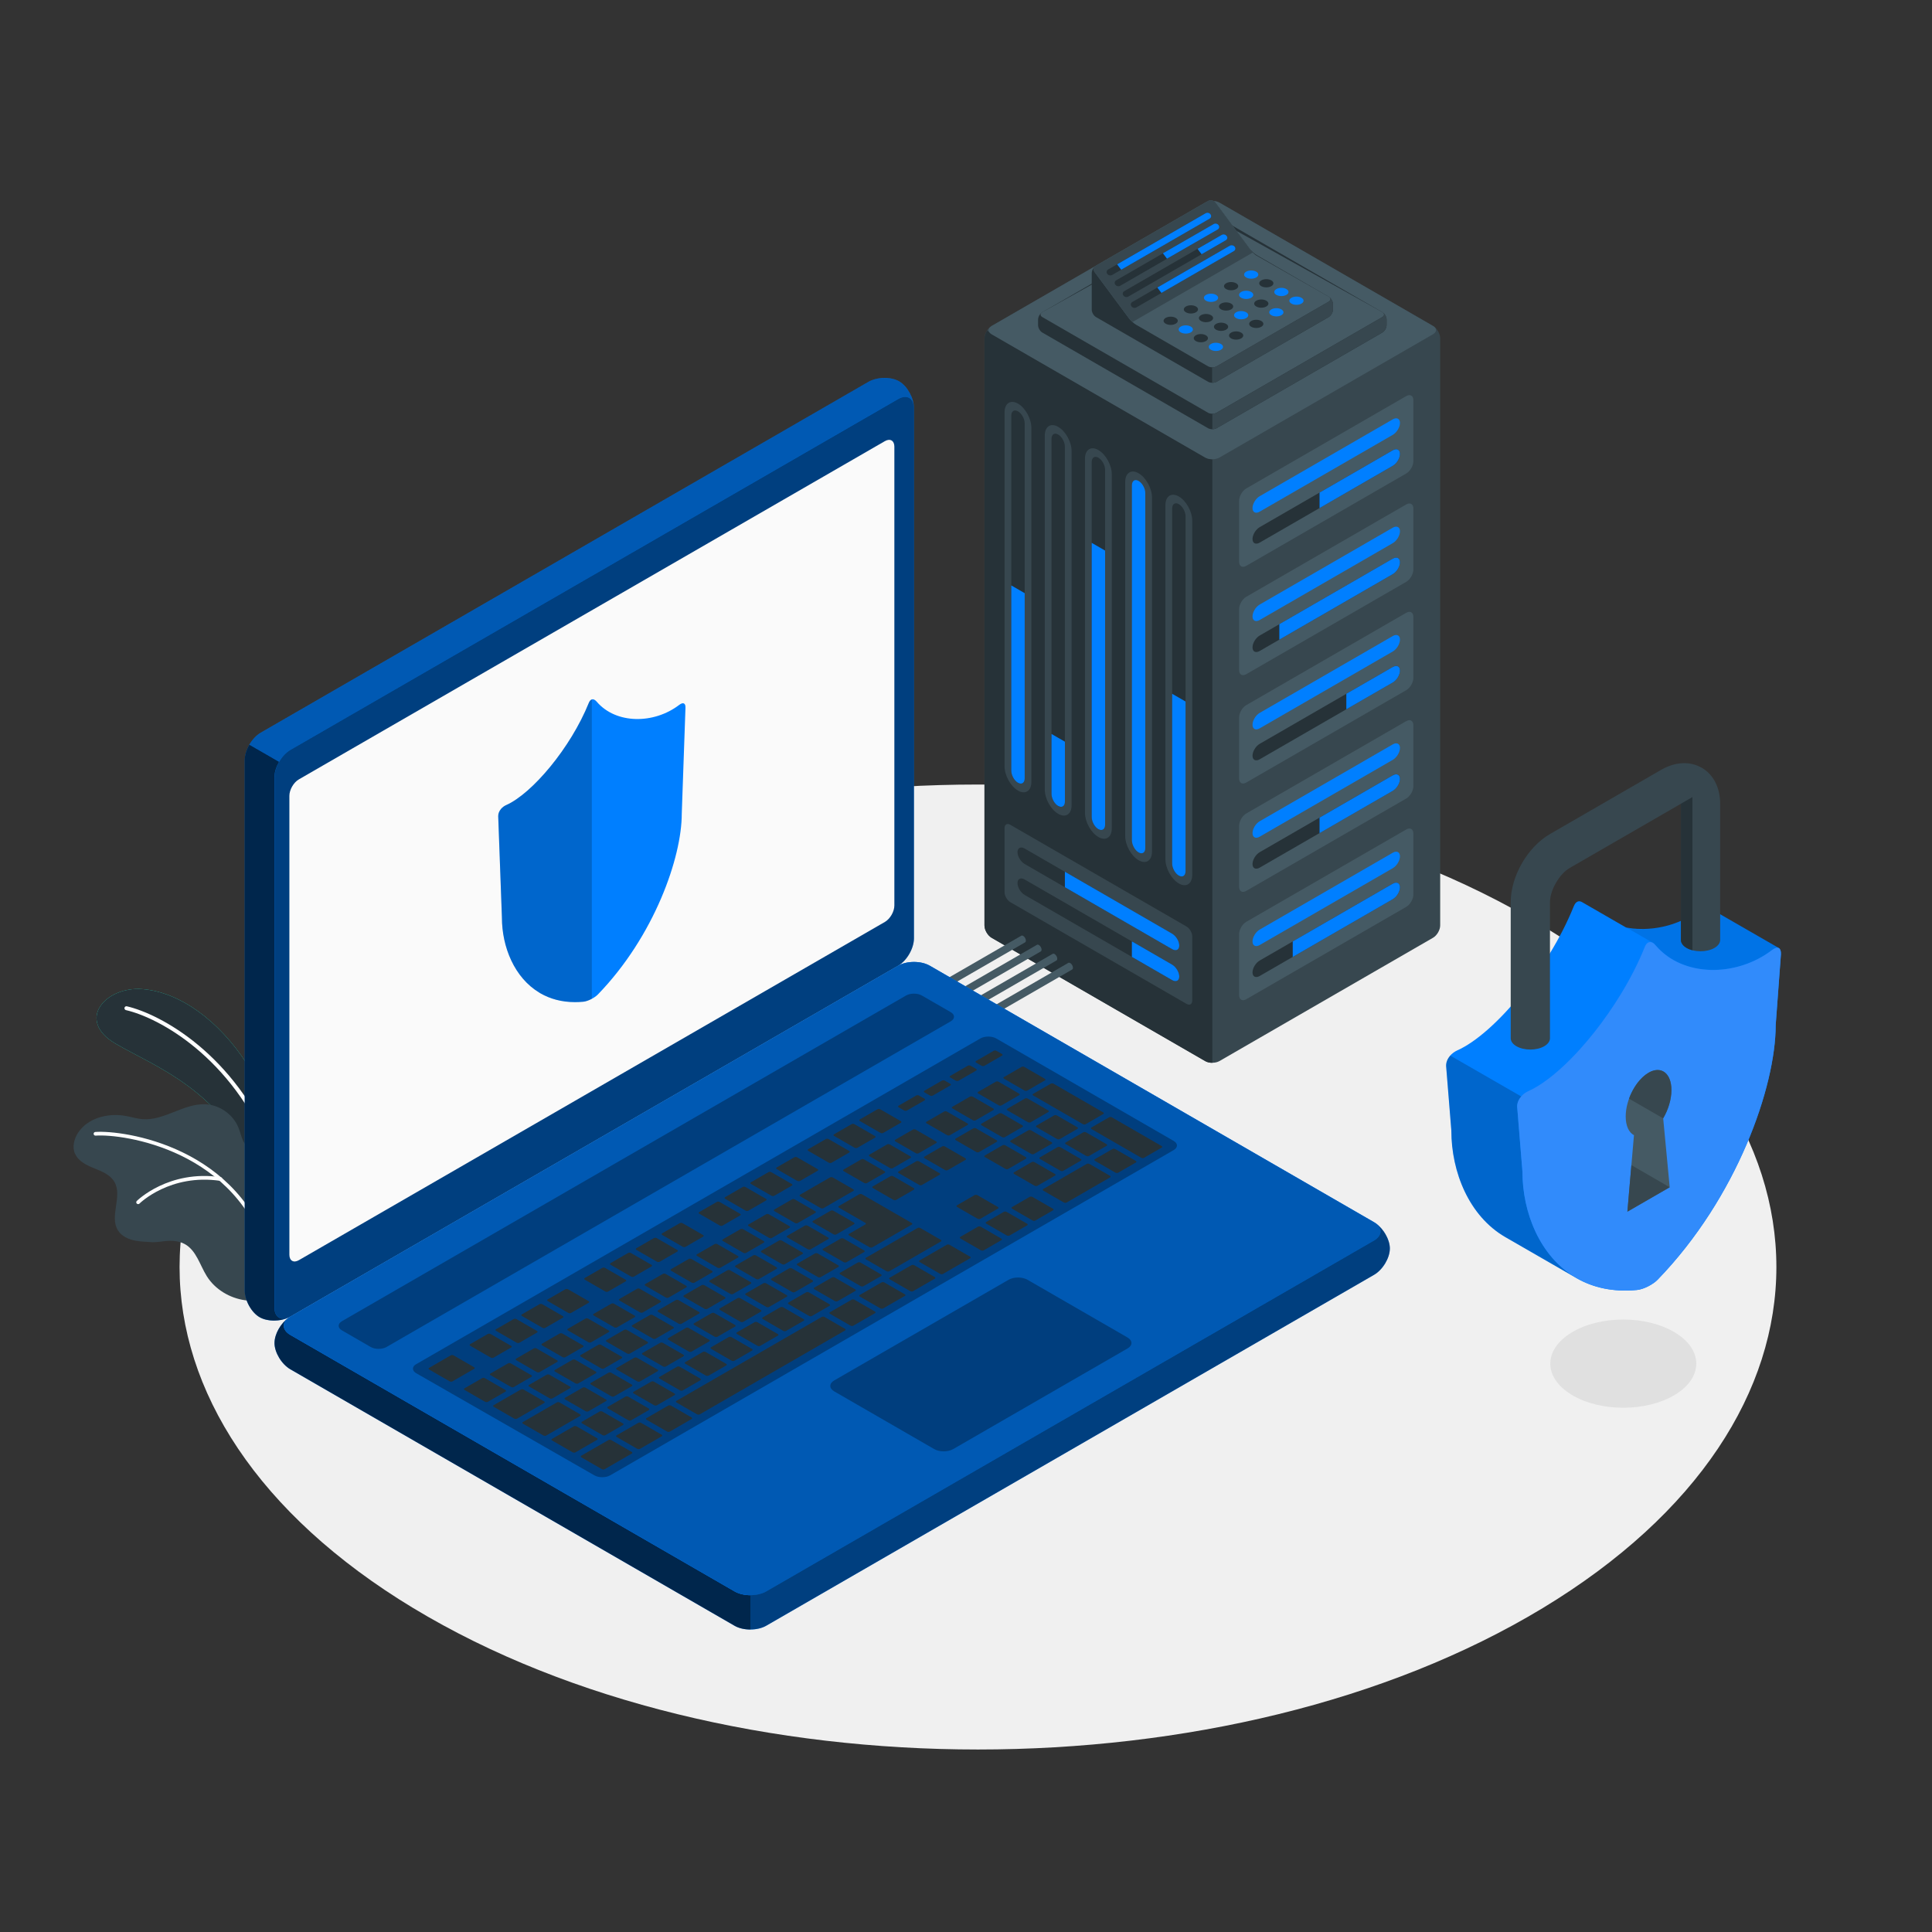 <?xml version="1.0" encoding="UTF-8"?>
<svg id="Calque_1" data-name="Calque 1" xmlns="http://www.w3.org/2000/svg" viewBox="0 0 500 500">
  <rect x="0" y="0" width="500" height="500" fill="#333333" stroke="none"/>
  <defs>
    <style>
      .cls-1 {
        opacity: .5;
      }

      .cls-1, .cls-2, .cls-3, .cls-4, .cls-5, .cls-6 {
        isolation: isolate;
      }

      .cls-1, .cls-2, .cls-3, .cls-4, .cls-5, .cls-6, .cls-7, .cls-8, .cls-9, .cls-10, .cls-11, .cls-12, .cls-13, .cls-14, .cls-15, .cls-16 {
        stroke-width: 0px;
      }

      .cls-2 {
        fill: #000600;
        opacity: .1;
      }

      .cls-3 {
        opacity: .2;
      }

      .cls-4 {
        fill: none;
        opacity: .4;
      }

      .cls-5 {
        opacity: .7;
      }

      .cls-6 {
        opacity: .3;
      }

      .cls-7 {
        fill: #263238;
      }

      .cls-8 {
        fill: #27debf;
      }

      .cls-9 {
        fill: #455a64;
      }

      .cls-10 {
        fill: #37474f;
      }

      .cls-11 {
        fill: #e0e0e0;
      }

      .cls-12 {
        fill: #318bfb;
      }

      .cls-13 {
        fill: #fff;
      }

      .cls-14 {
        fill: #fafafa;
      }

      .cls-15 {
        fill: #f0f0f0;
      }

      .cls-16 {
        fill: #007fff;
      }
    </style>
  </defs>
  <g id="Floor">
    <path id="Floor-2" data-name="Floor" class="cls-15" d="m107,416.2c80.69,48.76,211.52,48.76,292.21,0,80.69-48.76,80.69-127.82,0-176.59s-211.52-48.76-292.22,0c-80.69,48.76-80.69,127.82,0,176.59Z"/>
  </g>
  <g id="Shadow">
    <path id="Floor-3" data-name="Floor" class="cls-11" d="m406.75,360.98c7.38,4.46,19.34,4.46,26.71,0,7.38-4.46,7.38-11.69,0-16.14-7.38-4.46-19.34-4.46-26.71,0-7.38,4.46-7.38,11.68,0,16.14Z"/>
  </g>
  <g id="Plants">
    <g id="Plants-2" data-name="Plants">
      <g>
        <g>
          <path class="cls-8" d="m73.24,302.2s-1.7-14.97-9.15-26.59c-7.45-11.62-17.68-18.87-27.23-19.63s-17.26,8.03-7.04,14.06c10.22,6.03,28.37,12.19,36.72,34.75l6.7-2.6Z"/>
          <path class="cls-7" d="m73.24,302.2s-1.7-14.97-9.15-26.59c-7.45-11.62-17.68-18.87-27.23-19.63s-17.26,8.03-7.04,14.06c10.22,6.03,28.37,12.19,36.72,34.75l6.7-2.6Z"/>
        </g>
        <path class="cls-13" d="m70.44,298.31s.07-.02.1-.03c.26-.11.39-.4.28-.66-10.08-24.81-29.26-35.17-37.99-37.19-.27-.07-.55.11-.61.38-.06.27.11.55.38.61,8.56,1.97,27.36,12.15,37.28,36.58.09.23.33.35.56.31Z"/>
      </g>
      <g>
        <path class="cls-10" d="m19.44,298.61c.86,1.95,2.99,2.96,4.97,3.76,1.97.79,4.13,1.65,5.2,3.5,2.16,3.72-1.38,8.96.93,12.58.97,1.52,2.78,2.32,4.55,2.64,1.47.28,2.98.27,4.47.4.72-.02,1.43-.07,2.13-.17,2.05-.3,4.28-.39,6.16.66,2.96,1.66,3.87,5.4,5.66,8.28,2.15,3.45,5.96,5.71,9.97,6.25,1.33.18,3.8.42,5.16-.34.11-.06.19-.11.28-.18,0,0,.02-.01.03-.02.19-.21.42-.48.52-.62.03-.02.04-.06.05-.09.52-1.93-.33-3.94-.37-5.93,0-.13,0-.24,0-.36.08-2.32.15-4.62.2-6.93.11-4.25.16-8.52.13-12.77-.03-2.77.3-5.79-.87-8.4-1.3-2.86-4.52-2.93-5.74-5.74-.49-1.12-.75-2.32-1.22-3.45-1.41-3.32-4.82-5.71-8.44-5.89-5.62-.29-10.67,4.27-16.29,3.85-1.46-.11-2.87-.56-4.31-.82-4.56-.85-9.82.44-12.38,4.3-1.07,1.61-1.59,3.73-.81,5.5Z"/>
        <path class="cls-13" d="m69.97,326.39s.03,0,.04,0c.25-.07.41-.33.34-.59-7.77-29.16-38.49-33.37-45.68-32.85-.26.02-.46.25-.44.51.02.26.25.46.51.44,7.03-.51,37.08,3.61,44.68,32.14.06.24.31.39.55.35Z"/>
        <path class="cls-13" d="m35.84,311.62c.09-.02.18-.06.25-.13.08-.08,7.91-7.8,20.9-5.89.26.04.51-.14.54-.4.04-.26-.14-.51-.4-.55-13.5-1.98-21.65,6.08-21.73,6.16-.19.19-.18.49,0,.68.12.11.28.16.43.13Z"/>
      </g>
    </g>
  </g>
  <g id="Server">
    <g id="Server-2" data-name="Server">
      <g id="Server-3" data-name="Server">
        <g>
          <path class="cls-10" d="m315.6,52.44l55.27,31.91c1.02.59,1.85,2.02,1.85,3.2v151.94c0,1.18-.83,2.61-1.85,3.2l-55.27,31.91c-1.02.59-2.68.59-3.7,0l-55.27-31.91c-1.02-.59-1.85-2.02-1.85-3.2V87.56c0-1.18.83-2.61,1.85-3.2l55.27-31.91c1.02-.59,2.68-.59,3.7,0Z"/>
          <path class="cls-7" d="m254.78,87.56v151.95c0,1.18.83,2.61,1.85,3.2l55.28,31.91c.5.3,1.18.44,1.84.44V118.85c-.67,0-1.33-.15-1.84-.44l-55.28-31.91-.5-.42-.66-.55c-.42.63-.68,1.37-.68,2.03Z"/>
          <g>
            <path class="cls-9" d="m363.93,102.51l-41.4,23.9c-1.02.59-1.85,2.02-1.85,3.2v15.76c0,1.18.83,1.66,1.85,1.07l41.4-23.9c1.02-.59,1.85-2.02,1.85-3.2v-15.76c0-1.18-.83-1.66-1.85-1.07Z"/>
            <path class="cls-16" d="m362.31,109.46c0,1.11-.83,2.48-1.85,3.07l-34.46,19.89c-1.02.59-1.85.17-1.85-.93s.83-2.48,1.85-3.07l34.46-19.9c1.02-.59,1.85-.17,1.85.94Z"/>
            <path class="cls-7" d="m362.31,117.47c0,1.11-.83,2.48-1.85,3.07l-34.46,19.89c-1.02.59-1.85.17-1.85-.93s.83-2.48,1.85-3.07l34.46-19.9c1.02-.59,1.85-.17,1.85.94Z"/>
            <path class="cls-16" d="m360.46,116.53l-18.96,10.95v4.01l18.96-10.95c1.02-.59,1.85-1.96,1.85-3.07,0-1.11-.83-1.53-1.85-.94Z"/>
          </g>
          <g>
            <path class="cls-9" d="m363.93,130.55l-41.4,23.9c-1.02.59-1.85,2.02-1.85,3.2v15.76c0,1.18.83,1.66,1.85,1.07l41.4-23.9c1.02-.59,1.85-2.02,1.85-3.2v-15.76c0-1.18-.83-1.66-1.85-1.07Z"/>
            <path class="cls-16" d="m362.31,137.49c0,1.11-.83,2.48-1.85,3.07l-34.46,19.9c-1.02.59-1.85.17-1.85-.93s.83-2.48,1.85-3.07l34.46-19.9c1.02-.59,1.85-.17,1.85.93Z"/>
            <path class="cls-7" d="m362.31,145.51c0,1.11-.83,2.48-1.85,3.07l-34.46,19.9c-1.02.59-1.85.17-1.85-.93s.83-2.48,1.85-3.07l34.46-19.9c1.02-.59,1.85-.17,1.85.93Z"/>
            <path class="cls-16" d="m360.46,144.57l-29.37,16.96v4.01l29.37-16.96c1.02-.59,1.85-1.96,1.85-3.07,0-1.11-.83-1.52-1.85-.93Z"/>
          </g>
          <g>
            <path class="cls-9" d="m363.93,158.59l-41.4,23.9c-1.02.59-1.85,2.02-1.85,3.2v15.76c0,1.18.83,1.66,1.85,1.07l41.4-23.9c1.02-.59,1.85-2.02,1.85-3.2v-15.76c0-1.18-.83-1.66-1.85-1.07Z"/>
            <path class="cls-16" d="m362.31,165.53c0,1.11-.83,2.48-1.85,3.07l-34.46,19.9c-1.02.59-1.85.17-1.85-.93s.83-2.48,1.85-3.07l34.46-19.9c1.02-.59,1.85-.17,1.85.93Z"/>
            <path class="cls-7" d="m362.31,173.54c0,1.11-.83,2.48-1.85,3.07l-34.46,19.9c-1.02.59-1.85.17-1.85-.93s.83-2.48,1.85-3.07l34.46-19.9c1.02-.59,1.85-.17,1.85.93Z"/>
            <path class="cls-16" d="m360.46,172.61l-12.03,6.94v4.01l12.03-6.94c1.02-.59,1.85-1.96,1.85-3.07,0-1.11-.83-1.52-1.85-.93Z"/>
          </g>
          <g>
            <path class="cls-9" d="m363.93,186.63l-41.4,23.9c-1.02.59-1.85,2.02-1.85,3.2v15.76c0,1.18.83,1.66,1.85,1.07l41.4-23.9c1.02-.59,1.85-2.02,1.85-3.2v-15.76c0-1.18-.83-1.66-1.85-1.07Z"/>
            <path class="cls-16" d="m362.31,193.57c0,1.11-.83,2.48-1.85,3.07l-34.46,19.9c-1.02.59-1.85.17-1.85-.93s.83-2.48,1.85-3.07l34.46-19.9c1.02-.59,1.85-.17,1.85.93Z"/>
            <path class="cls-7" d="m362.31,201.58c0,1.11-.83,2.48-1.85,3.07l-34.46,19.9c-1.02.59-1.85.17-1.85-.93s.83-2.48,1.85-3.07l34.46-19.9c1.02-.59,1.85-.17,1.85.93Z"/>
            <path class="cls-16" d="m360.46,200.65l-18.96,10.95v4.01l18.96-10.95c1.02-.59,1.85-1.96,1.85-3.07,0-1.1-.83-1.52-1.85-.93Z"/>
          </g>
          <g>
            <path class="cls-9" d="m363.93,214.67l-41.4,23.9c-1.02.59-1.85,2.02-1.85,3.2v15.76c0,1.18.83,1.66,1.85,1.07l41.4-23.9c1.02-.59,1.85-2.02,1.85-3.2v-15.76c0-1.18-.83-1.66-1.85-1.07Z"/>
            <path class="cls-16" d="m362.31,221.61c0,1.11-.83,2.48-1.85,3.07l-34.46,19.9c-1.02.59-1.85.17-1.85-.93s.83-2.48,1.85-3.07l34.46-19.9c1.02-.59,1.85-.17,1.85.93Z"/>
            <path class="cls-7" d="m362.31,229.62c0,1.11-.83,2.48-1.85,3.07l-34.46,19.9c-1.02.59-1.85.17-1.85-.93s.83-2.48,1.85-3.07l34.46-19.9c1.02-.59,1.85-.17,1.85.93Z"/>
            <path class="cls-16" d="m360.46,228.69l-25.9,14.95v4.01l25.9-14.95c1.02-.59,1.85-1.96,1.85-3.07s-.83-1.53-1.85-.93Z"/>
          </g>
          <g>
            <path class="cls-10" d="m305.08,128.49c-1.92-1.11-3.47-.1-3.47,2.26v91.61c0,2.36,1.55,5.17,3.47,6.28,1.92,1.11,3.47.1,3.47-2.26v-91.61c0-2.36-1.55-5.17-3.47-6.28Z"/>
            <path class="cls-7" d="m305.08,226.61c-.96-.55-1.73-1.96-1.73-3.14v-91.86c0-1.18.78-1.69,1.74-1.13s1.73,1.96,1.73,3.14v91.86c0,1.18-.78,1.69-1.74,1.13Z"/>
            <path class="cls-16" d="m305.08,226.61c-.96-.55-1.73-1.96-1.73-3.14v-43.92s3.47,2,3.47,2v43.92c0,1.18-.78,1.69-1.74,1.13Z"/>
            <path class="cls-10" d="m294.67,122.48c-1.92-1.11-3.47-.1-3.47,2.26v91.61c0,2.36,1.55,5.17,3.47,6.28s3.47.1,3.47-2.26v-91.61c0-2.36-1.55-5.17-3.47-6.28Z"/>
            <path class="cls-16" d="m294.67,220.6c-.96-.55-1.73-1.96-1.73-3.14v-91.86c0-1.18.78-1.69,1.73-1.13.96.55,1.73,1.96,1.73,3.14v91.86c0,1.18-.78,1.69-1.73,1.13Z"/>
            <path class="cls-10" d="m284.26,116.47c-1.92-1.11-3.47-.1-3.47,2.26v91.61c0,2.36,1.55,5.17,3.47,6.28,1.92,1.11,3.47.1,3.47-2.26v-91.61c0-2.36-1.55-5.17-3.47-6.28Z"/>
            <path class="cls-7" d="m284.26,214.59c-.96-.55-1.73-1.96-1.73-3.14v-91.86c0-1.18.78-1.69,1.74-1.13.96.55,1.73,1.96,1.73,3.14v91.86c0,1.18-.78,1.69-1.74,1.13Z"/>
            <path class="cls-16" d="m284.26,214.59c-.96-.55-1.73-1.96-1.73-3.14v-70.96s3.47,2,3.47,2v70.96c0,1.18-.78,1.68-1.74,1.13Z"/>
            <path class="cls-10" d="m273.86,110.47c-1.92-1.11-3.47-.1-3.47,2.26v91.61c0,2.36,1.55,5.17,3.47,6.28,1.92,1.11,3.47.1,3.47-2.26v-91.61c0-2.36-1.55-5.17-3.47-6.28Z"/>
            <path class="cls-7" d="m273.86,208.59c-.96-.55-1.73-1.96-1.73-3.14v-91.86c0-1.18.78-1.69,1.73-1.13.96.55,1.73,1.96,1.73,3.14v91.86c0,1.18-.78,1.69-1.74,1.13Z"/>
            <path class="cls-16" d="m273.86,208.59c-.96-.55-1.73-1.96-1.73-3.14v-15.5l3.47,2v15.5c0,1.18-.78,1.69-1.73,1.13Z"/>
            <path class="cls-10" d="m263.45,104.46c-1.92-1.11-3.47-.1-3.47,2.26v91.6c0,2.36,1.55,5.17,3.47,6.28,1.92,1.11,3.47.1,3.47-2.26v-91.61c0-2.36-1.55-5.17-3.47-6.28Z"/>
            <path class="cls-7" d="m263.45,202.58c-.96-.55-1.73-1.96-1.73-3.14v-91.86c0-1.18.78-1.69,1.74-1.13.96.55,1.73,1.96,1.73,3.14v91.86c0,1.18-.78,1.69-1.74,1.13Z"/>
            <path class="cls-16" d="m263.45,202.58c-.96-.55-1.73-1.96-1.73-3.14v-47.93s3.47,2,3.47,2v47.93c0,1.18-.78,1.69-1.74,1.13Z"/>
          </g>
          <g>
            <path class="cls-10" d="m307.07,239.78l-45.61-26.33c-.82-.47-1.48-.09-1.48.85v16.61c0,.94.66,2.09,1.48,2.56l45.61,26.33c.82.47,1.48.09,1.48-.85v-16.61c0-.94-.66-2.09-1.48-2.56Z"/>
            <g>
              <path class="cls-7" d="m305.19,244.71c0,1.11-.83,1.52-1.85.93l-38.16-22.04c-1.02-.59-1.85-1.96-1.85-3.07s.83-1.52,1.85-.93l38.16,22.04c1.02.59,1.85,1.96,1.85,3.07Z"/>
              <path class="cls-16" d="m305.19,244.71c0,1.11-.83,1.52-1.85.93l-27.75-16.03v-4.01s27.75,16.03,27.75,16.03c1.02.59,1.85,1.96,1.85,3.07Z"/>
            </g>
            <g>
              <path class="cls-7" d="m305.19,252.72c0,1.11-.83,1.52-1.85.93l-38.16-22.04c-1.02-.59-1.85-1.96-1.85-3.07s.83-1.52,1.85-.93l38.16,22.04c1.02.59,1.85,1.96,1.85,3.07Z"/>
              <path class="cls-16" d="m305.19,252.72c0,1.11-.83,1.52-1.85.93l-10.41-6.01v-4.01s10.41,6.01,10.41,6.01c1.02.59,1.85,1.97,1.85,3.07Z"/>
            </g>
          </g>
          <path class="cls-9" d="m256.63,84.36l55.27-31.91c1.02-.59,2.68-.59,3.7,0l55.27,31.91c1.02.59,1.02,1.54,0,2.14l-55.27,31.91c-1.02.59-2.68.59-3.7,0l-55.27-31.91c-1.02-.59-1.02-1.55,0-2.14Z"/>
        </g>
        <g>
          <path class="cls-7" d="m314.86,110.82l42.88-24.75c.61-.35,1.11-1.21,1.11-1.92v-1.44c0-.71-.5-1.57-1.11-1.92l-42.88-24.75c-.61-.35-1.61-.35-2.22,0l-42.88,24.75c-.61.35-1.11,1.21-1.11,1.92v1.44c0,.71.5,1.57,1.11,1.92l42.88,24.75c.61.35,1.61.35,2.22,0Z"/>
          <path class="cls-9" d="m357.73,82.06l-42.88,24.75c-.61.35-1.61.35-2.22,0l-42.88-24.75c-.61-.35-.61-.93,0-1.28l42.88-23.9c.61-.35,1.61-.35,2.22,0l42.88,23.9c.61.35.61.93,0,1.28Z"/>
          <path class="cls-10" d="m313.75,107.08v4c.4,0,.8-.08,1.11-.26l42.88-24.76c.61-.35,1.11-1.21,1.11-1.92v-1.44c0-.62-.38-1.37-.9-1.78.4.35.33.83-.2,1.14l-42.88,24.76c-.31.18-.71.26-1.11.26Z"/>
        </g>
        <g>
          <path class="cls-7" d="m314.86,98.8l29-16.74c.61-.35,1.11-1.21,1.11-1.92v-1.44c0-.71-.5-1.57-1.11-1.92l-18.59-10.74c-.61-.35-1.45-1.1-1.87-1.67l-8.88-11.96c-.42-.57-1.26-.74-1.87-.39l-29,16.74c-.61.35-1.11,1.21-1.11,1.92v9.46c0,.71.5,1.57,1.11,1.92l29,16.74c.61.35,1.61.35,2.22,0Z"/>
          <path class="cls-9" d="m312.64,94.8l-18.59-10.74c-.3-.17-.64-.43-.97-.72-.35-.31-.68-.65-.9-.95l-8.88-11.96c-.42-.57-.27-1.32.35-1.67l29-16.74c.61-.35,1.45-.18,1.87.39l8.88,11.96c.42.57,1.11,1.38,1.72,1.74l18.75,10.67c.61.35.61.93,0,1.28l-29,16.74c-.61.35-1.61.35-2.22,0Z"/>
          <path class="cls-10" d="m283.64,68.76l29-16.74c.61-.35,1.45-.18,1.87.39l8.88,11.96c.22.3.55.63.91.94,0,0-31.21,18.03-31.22,18.03-.35-.31-.69-.65-.9-.95l-8.88-11.96c-.42-.57-.27-1.32.35-1.67Z"/>
          <g>
            <path class="cls-16" d="m336.82,77.07c-.72-.42-1.88-.42-2.6,0s-.72,1.09,0,1.5c.72.42,1.88.42,2.6,0,.72-.41.72-1.09,0-1.5Z"/>
            <path class="cls-16" d="m331.62,80.07c-.72-.42-1.88-.42-2.6,0-.72.42-.72,1.09,0,1.5s1.88.42,2.6,0c.72-.41.72-1.09,0-1.5Z"/>
            <path class="cls-7" d="m326.42,83.07c-.72-.42-1.88-.42-2.6,0-.72.42-.72,1.09,0,1.5.72.42,1.88.42,2.6,0,.72-.41.72-1.09,0-1.5Z"/>
            <path class="cls-7" d="m321.21,86.08c-.72-.42-1.88-.42-2.6,0-.72.42-.72,1.09,0,1.5.72.42,1.88.42,2.6,0,.72-.41.72-1.09,0-1.5Z"/>
            <path class="cls-16" d="m332.92,74.81c-.72-.42-1.88-.42-2.6,0s-.72,1.09,0,1.5c.72.42,1.88.42,2.6,0,.72-.41.72-1.09,0-1.5Z"/>
            <path class="cls-7" d="m327.72,77.82c-.72-.42-1.88-.42-2.6,0s-.72,1.09,0,1.5c.72.42,1.88.42,2.6,0,.72-.41.72-1.09,0-1.5Z"/>
            <path class="cls-16" d="m322.51,80.82c-.72-.42-1.88-.42-2.6,0-.72.42-.72,1.09,0,1.5s1.88.42,2.6,0c.72-.41.72-1.09,0-1.5Z"/>
            <path class="cls-7" d="m317.31,83.82c-.72-.42-1.88-.42-2.6,0-.72.42-.72,1.09,0,1.5.72.42,1.88.42,2.6,0,.72-.41.72-1.09,0-1.5Z"/>
            <path class="cls-7" d="m329.02,72.56c-.72-.42-1.88-.42-2.6,0-.72.42-.72,1.09,0,1.5s1.88.42,2.6,0c.72-.41.72-1.09,0-1.5Z"/>
            <path class="cls-16" d="m323.81,75.56c-.72-.42-1.88-.42-2.6,0-.72.42-.72,1.09,0,1.5s1.88.42,2.6,0,.72-1.09,0-1.5Z"/>
            <path class="cls-7" d="m318.61,78.57c-.72-.42-1.88-.42-2.6,0-.72.42-.72,1.09,0,1.5s1.88.42,2.6,0c.72-.41.72-1.09,0-1.5Z"/>
            <path class="cls-16" d="m315.98,89.02c-.72-.42-1.88-.42-2.6,0-.72.42-.72,1.09,0,1.5s1.88.42,2.6,0c.72-.41.72-1.09,0-1.5Z"/>
            <path class="cls-7" d="m312.08,86.77c-.72-.42-1.88-.42-2.6,0-.72.42-.72,1.09,0,1.5.72.42,1.88.42,2.6,0,.72-.41.72-1.09,0-1.5Z"/>
            <path class="cls-7" d="m313.41,81.57c-.72-.42-1.88-.42-2.6,0-.72.42-.72,1.09,0,1.5.72.42,1.88.42,2.6,0,.72-.41.72-1.09,0-1.5Z"/>
            <path class="cls-16" d="m325.11,70.31c-.72-.42-1.88-.42-2.6,0-.72.42-.72,1.09,0,1.5.72.42,1.88.42,2.6,0,.72-.41.72-1.09,0-1.5Z"/>
            <path class="cls-7" d="m319.91,73.31c-.72-.42-1.88-.42-2.6,0-.72.42-.72,1.09,0,1.5s1.88.42,2.6,0c.72-.41.72-1.09,0-1.5Z"/>
            <path class="cls-16" d="m314.71,76.32c-.72-.42-1.88-.42-2.6,0s-.72,1.09,0,1.5c.72.42,1.88.42,2.6,0,.72-.41.72-1.09,0-1.5Z"/>
            <path class="cls-7" d="m309.51,79.32c-.72-.42-1.88-.42-2.6,0s-.72,1.09,0,1.5c.72.42,1.88.42,2.6,0,.72-.42.72-1.09,0-1.5Z"/>
            <path class="cls-16" d="m308.18,84.52c-.72-.42-1.88-.42-2.6,0-.72.42-.72,1.09,0,1.5s1.88.42,2.6,0c.72-.41.72-1.09,0-1.5Z"/>
            <path class="cls-7" d="m304.27,82.27c-.72-.42-1.88-.42-2.6,0s-.72,1.09,0,1.5c.72.42,1.88.42,2.6,0s.72-1.09,0-1.5Z"/>
          </g>
          <path class="cls-10" d="m313.69,95.06v4c.42,0,.85-.07,1.17-.26l29-16.75c.61-.35,1.11-1.21,1.11-1.92v-1.44c0-.62-.38-1.37-.9-1.78.4.35.33.83-.2,1.14l-29,16.75c-.32.19-.75.27-1.17.26Z"/>
          <g>
            <path class="cls-7" d="m319.56,63.87l-.03-.03c-.28-.38-.84-.49-1.25-.26l-25.24,14.57c-.41.24-.51.73-.23,1.11l.03.04c.28.38.84.49,1.25.26l25.23-14.57c.41-.24.51-.73.23-1.11Z"/>
            <path class="cls-16" d="m319.56,63.87l-.03-.03c-.28-.38-.84-.49-1.25-.26l-18.76,10.83,1.05,1.4,18.76-10.83c.41-.24.51-.73.23-1.11Z"/>
            <path class="cls-7" d="m317.47,61.07l-.03-.03c-.28-.38-.84-.5-1.25-.26l-25.24,14.57c-.41.24-.51.73-.23,1.11l.03.04c.28.38.84.49,1.25.26l25.23-14.57c.41-.24.51-.73.23-1.11Z"/>
            <path class="cls-16" d="m317.47,61.07l-.03-.03c-.28-.38-.84-.5-1.25-.26l-6.27,3.62,1.05,1.4,6.27-3.62c.41-.24.51-.73.23-1.11Z"/>
            <path class="cls-7" d="m315.38,58.27l-.03-.03c-.28-.38-.84-.49-1.25-.26l-25.24,14.57c-.41.24-.51.73-.23,1.11l.03.04c.28.38.84.49,1.25.26l25.23-14.57c.41-.24.51-.73.23-1.11Z"/>
            <path class="cls-16" d="m315.38,58.27l-.03-.03c-.28-.38-.84-.5-1.25-.26l-13.14,7.57,1.05,1.4,13.14-7.56c.41-.24.51-.73.23-1.11Z"/>
            <path class="cls-7" d="m313.3,55.47l-.03-.03c-.28-.38-.84-.5-1.25-.26l-25.24,14.57c-.41.24-.51.73-.23,1.11l.03.04c.28.38.84.49,1.25.26l25.23-14.57c.41-.24.51-.73.23-1.11Z"/>
            <path class="cls-16" d="m313.3,55.47l-.03-.03c-.28-.38-.84-.5-1.25-.26l-22.91,13.23,1.05,1.4,22.9-13.22c.41-.24.51-.74.23-1.11Z"/>
          </g>
        </g>
      </g>
      <g>
        <path class="cls-9" d="m264.34,242.14c.12-.05.28-.04.46.07.39.22.7.77.7,1.22,0,.2-.06.34-.16.42,0,0,0,0,0,0l-.08.05-30.05,17.35-1.98-1.14,31.12-17.97Z"/>
        <path class="cls-9" d="m268.4,244.49c.12-.05.28-.04.46.07.39.22.7.77.7,1.22,0,.2-.06.34-.16.42,0,0,0,0,0,0l-.08.05-30.05,17.35-1.98-1.14,31.12-17.97Z"/>
        <path class="cls-9" d="m272.46,246.83c.12-.05.28-.04.46.07.39.22.7.77.7,1.22,0,.2-.06.34-.16.42,0,0,0,0,0,0l-.08.05-30.05,17.35-1.98-1.14,31.12-17.97Z"/>
        <path class="cls-9" d="m276.52,249.17c.12-.05.28-.04.46.07.39.22.7.77.7,1.22,0,.2-.06.34-.16.42,0,0,0,0,0,0l-.08.05-30.06,17.35-1.98-1.14,31.12-17.97Z"/>
      </g>
    </g>
  </g>
  <g id="Device">
    <g id="Laptop">
      <path class="cls-16" d="m71.04,347.56c0,2.45,1.84,5.5,4.1,6.81l114.95,66.37c2.27,1.31,5.94,1.31,8.21,0l157.29-90.81c2.27-1.31,4.1-4.36,4.1-6.81s-1.84-5.51-4.1-6.81l-114.95-66.37c-2.27-1.31-5.94-1.31-8.21,0l-157.28,90.81c-2.27,1.31-4.1,4.36-4.1,6.81Z"/>
      <path class="cls-5" d="m194.2,412.84v8.88c-1.49,0-2.98-.32-4.1-.98l-114.96-66.37c-2.26-1.31-4.1-4.36-4.1-6.81,0-2.3,1.62-5.13,3.69-6.55-1.84,1.32-1.7,3.25.42,4.47l114.96,66.37c1.13.65,2.62.99,4.1.99Z"/>
      <path class="cls-16" d="m67.19,340.89c-2.12-1.23-3.85-4.34-3.85-6.96v-137.18c0-2.62,1.84-5.8,4.1-7.11l157.29-90.81c2.27-1.31,5.83-1.37,7.95-.15,2.13,1.23,3.85,4.34,3.85,6.96v137.18c0,2.62-1.84,5.8-4.1,7.11l-157.29,90.81c-2.27,1.31-5.83,1.37-7.95.15Z"/>
      <path class="cls-5" d="m74.65,340.99c-2.26,1.06-5.49,1.04-7.47-.1-2.12-1.22-3.85-4.34-3.85-6.95v-137.18c0-1.31.46-2.76,1.2-4.04l7.69,4.43h0c-.74,1.3-1.2,2.74-1.2,4.04v137.18c0,2.43,1.58,3.52,3.62,2.62Z"/>
      <path class="cls-1" d="m71.04,201.2v137.18c0,2.62,1.84,3.68,4.1,2.37l157.29-90.81c2.27-1.31,4.1-4.49,4.1-7.11V105.65c0-2.62-1.84-3.68-4.1-2.37l-157.29,90.81c-2.27,1.31-4.1,4.49-4.1,7.11Z"/>
      <path class="cls-16" d="m75.14,345.48l114.95,66.37c2.27,1.31,5.94,1.31,8.21,0l157.29-90.81c2.27-1.31,2.27-3.43,0-4.74l-114.95-66.37c-2.27-1.31-5.94-1.31-8.21,0l-157.29,90.81c-2.27,1.31-2.27,3.43,0,4.74Z"/>
      <path class="cls-6" d="m75.14,345.48l114.95,66.37c2.27,1.31,5.94,1.31,8.21,0l157.29-90.81c2.27-1.31,2.27-3.43,0-4.74l-114.95-66.37c-2.27-1.31-5.94-1.31-8.21,0l-157.29,90.81c-2.27,1.31-2.27,3.43,0,4.74Z"/>
      <path class="cls-14" d="m77.35,201.7l151.65-87.53c1.36-.79,2.46-.15,2.46,1.42v118.75c0,1.57-1.1,3.48-2.46,4.26l-151.65,87.53c-1.36.79-2.46.15-2.46-1.42v-118.75c0-1.57,1.1-3.48,2.46-4.26Z"/>
      <g>
        <path class="cls-16" d="m177.4,183.18l-.96,27.42c0,11.29-7.1,31.68-21.69,46.75-.86.89-2.57,1.78-3.8,1.9-.74.07-1.45.1-2.15.1-3.45,0-6.42-.84-8.92-2.27l-.09-.05-.17-.11c-6.52-3.89-9.72-11.89-9.72-19.46l-.96-26.21c-.02-.7.27-1.37.74-1.91.36-.42.82-.76,1.32-.98,6.68-2.96,16.69-14.79,21.39-26.46.34-.82.84-1.09,1.4-.83h0l.08.05c.17.09.34.23.5.41h0s.06.07.09.1c4.99,5.8,14.79,5.8,21.33.79.5-.38.91-.5,1.19-.37l.04.02s0,0,0,0c.26.14.41.51.38,1.1Z"/>
        <path class="cls-3" d="m153.17,181.02c-.31.09-.58.37-.79.87-4.7,11.67-14.71,23.5-21.39,26.46-.5.22-.96.56-1.32.98-.47.54-.76,1.21-.74,1.91l.96,26.21c0,7.57,3.2,15.57,9.72,19.46l.17.11.09.05c2.5,1.43,5.47,2.27,8.92,2.27.7,0,1.41-.03,2.15-.1.67-.07,1.48-.36,2.22-.76v-77.46h0Z"/>
      </g>
      <path class="cls-6" d="m88.48,341.93l146-84.29c1.13-.65,2.97-.65,4.1,0l7.47,4.31c1.13.65,1.13,1.71,0,2.37l-146.02,84.28c-1.13.65-2.97.65-4.1,0l-7.44-4.3c-1.13-.65-1.13-1.71,0-2.37Z"/>
      <path class="cls-6" d="m107.73,353.04l145.99-84.29c1.13-.65,2.97-.65,4.1,0l45.93,26.52c1.13.65,1.13,1.71,0,2.37l-145.83,84.17c-1.13.65-2.97.66-4.11,0l-46.09-26.42c-1.13-.65-1.14-1.71,0-2.36Z"/>
      <path class="cls-7" d="m238.6,306.67l4.57-2.64c.19-.11.18-.3-.03-.42l-5.29-3.05c-.21-.12-.54-.13-.73-.02l-4.57,2.64c-.19.11-.18.3.03.42l5.29,3.05c.21.12.53.13.73.02Zm-9.02-10.49l-4.57,2.64c-.19.11-.18.3.03.42l5.29,3.05c.21.12.54.13.73.02l4.57-2.64c.19-.11.18-.3-.03-.42l-5.29-3.05c-.21-.12-.54-.13-.73-.02Zm-14.77,8.53l-7.74,4.47c-.19.11-.18.3.03.42l5.29,3.05c.21.12.54.13.73.02l7.74-4.47c.19-.11.18-.3-.03-.42l-5.29-3.05c-.21-.12-.54-.13-.73-.02Zm8.09-4.67l-4.57,2.64c-.19.11-.18.3.03.42l5.29,3.05c.21.12.54.13.73.02l4.57-2.64c.19-.11.18-.3-.03-.42l-5.29-3.05c-.21-.12-.54-.13-.73-.02Zm-17.93,10.35l-4.57,2.64c-.19.11-.18.3.03.42l5.29,3.05c.21.12.54.13.73.02l4.57-2.64c.19-.11.18-.3-.03-.42l-5.29-3.05c-.21-.12-.54-.13-.73-.02Zm-6.68,3.86l-4.57,2.64c-.19.11-.18.3.03.42l5.29,3.05c.21.12.54.13.73.02l4.57-2.64c.19-.11.18-.3-.03-.42l-5.29-3.05c-.21-.12-.54-.13-.73-.02Zm20.79,12.41l4.57-2.64c.19-.11.18-.3-.03-.42l-5.29-3.05c-.21-.12-.54-.13-.73-.02l-4.57,2.64c-.19.11-.18.3.02.42l5.29,3.05c.21.12.54.13.73.02Zm-6.68,3.86l4.57-2.64c.19-.11.18-.3-.03-.42l-5.29-3.05c-.21-.12-.54-.13-.73-.02l-4.57,2.64c-.19.11-.18.3.03.42l5.29,3.05c.21.12.53.13.73.01Zm-6.68,3.86l4.57-2.64c.19-.11.18-.3-.03-.42l-5.29-3.05c-.21-.12-.54-.13-.73-.02l-4.57,2.64c-.19.11-.18.3.03.42l5.29,3.05c.21.12.54.13.73.02Zm-6.68,3.86l4.57-2.64c.19-.11.18-.3-.03-.42l-5.29-3.05c-.21-.12-.54-.13-.73-.02l-4.57,2.64c-.19.11-.18.3.03.42l5.29,3.05c.21.12.54.13.73.02Zm32.89-27.71l4.57-2.64c.19-.11.18-.3-.03-.42l-5.29-3.05c-.21-.12-.54-.13-.73-.02l-4.57,2.64c-.19.11-.18.3.02.42l5.29,3.05c.21.12.54.13.73.02Zm-6.16,12.28l10.2-5.89c.19-.11.18-.3-.03-.42l-12.84-7.41c-.21-.12-.54-.13-.73-.02l-5.27,3.05c-.19.11-.18.3.02.42l6.8,3.92c.21.12.22.31.03.42l-4.22,2.44c-.19.11-.18.3.03.42l5.29,3.05c.21.12.53.13.73.01Zm-34.15-4.7l-4.57,2.64c-.19.11-.18.3.03.42l5.29,3.05c.21.12.54.13.73.02l4.57-2.64c.19-.11.18-.3-.03-.42l-5.29-3.05c-.21-.12-.54-.13-.73-.02Zm-6.68,3.86l-4.57,2.64c-.19.11-.18.3.03.42l5.29,3.05c.21.12.54.13.73.02l4.57-2.64c.19-.11.18-.3-.03-.42l-5.29-3.05c-.21-.12-.53-.13-.73-.02Zm-33.39,43.25c.21.12.54.13.73.02l4.57-2.64c.19-.11.18-.3-.03-.42l-5.29-3.05c-.21-.12-.54-.13-.73-.02l-4.57,2.64c-.19.11-.18.3.03.42l5.29,3.05Zm-20.06-12.39l-4.57,2.64c-.19.11-.18.3.03.42l5.29,3.05c.21.12.54.13.73.02l4.57-2.64c.19-.11.18-.3-.03-.42l-5.29-3.05c-.21-.12-.53-.13-.73-.02Zm10.75,9.05c.21.12.54.13.73.02l4.57-2.64c.19-.11.18-.3-.03-.42l-5.29-3.05c-.21-.12-.54-.13-.73-.02l-4.57,2.64c-.19.11-.18.3.03.42l5.29,3.05Zm21.1,5.69l4.57-2.64c.19-.11.18-.3-.03-.42l-5.29-3.05c-.21-.12-.54-.13-.73-.01l-4.57,2.64c-.19.11-.18.3.03.42l5.29,3.05c.21.12.54.13.73.02Zm-7.41,3.84c.21.12.54.13.73.02l4.57-2.64c.19-.11.18-.3-.03-.42l-5.29-3.05c-.21-.12-.54-.13-.73-.02l-4.57,2.64c-.19.11-.18.3.03.42l5.29,3.05Zm-17.77-22.44l-4.57,2.64c-.19.11-.18.3.03.42l5.29,3.05c.21.12.54.13.73.02l4.57-2.64c.19-.11.18-.3-.03-.42l-5.29-3.05c-.21-.12-.54-.13-.73-.02Zm33.4-19.29l-4.57,2.64c-.19.11-.18.3.03.42l5.29,3.05c.21.12.54.13.73.02l4.57-2.64c.19-.11.18-.3-.03-.42l-5.29-3.05c-.21-.12-.53-.13-.73-.02Zm-26.72,15.43l-4.57,2.64c-.19.11-.18.3.03.42l5.29,3.05c.21.12.54.13.73.02l4.57-2.64c.19-.11.18-.3-.03-.42l-5.29-3.05c-.21-.12-.54-.13-.73-.02Zm33.4-19.29l-4.57,2.64c-.19.11-.18.3.03.42l5.29,3.05c.21.12.54.13.73.02l4.57-2.64c.19-.11.18-.3-.03-.42l-5.29-3.05c-.21-.12-.53-.13-.73-.02Zm-13.36,7.71l-4.57,2.64c-.19.11-.18.3.03.42l5.29,3.05c.21.12.54.13.73.02l4.57-2.64c.19-.11.18-.3-.03-.42l-5.29-3.05c-.21-.12-.54-.13-.73-.02Zm-6.68,3.86l-4.57,2.64c-.19.11-.18.3.03.42l5.29,3.05c.21.12.54.13.73.02l4.57-2.64c.19-.11.18-.3-.03-.42l-5.29-3.05c-.21-.12-.54-.13-.73-.02Zm-6.68,3.86l-4.57,2.64c-.19.11-.18.3.02.42l5.29,3.05c.21.12.54.13.73.02l4.57-2.64c.19-.11.18-.3-.03-.42l-5.29-3.05c-.21-.12-.53-.13-.73-.02Zm34.15,4.7l4.57-2.64c.19-.11.18-.3-.03-.42l-5.29-3.05c-.21-.12-.54-.13-.73-.02l-4.57,2.64c-.19.11-.18.3.03.42l5.29,3.05c.21.12.54.13.73.02Zm58.68-58.29l-4.57,2.64c-.19.11-.18.3.03.42l5.29,3.05c.21.12.54.13.73.02l4.57-2.64c.19-.11.18-.3-.03-.42l-5.29-3.05c-.21-.12-.54-.13-.73-.02Zm-8.09,4.67l-4.57,2.64c-.19.11-.18.3.03.42l5.29,3.05c.21.12.54.13.73.02l4.57-2.64c.19-.11.18-.3-.03-.42l-5.29-3.05c-.21-.12-.53-.13-.73-.02Zm14.77-8.53l-4.57,2.64c-.19.11-.18.3.03.42l5.29,3.05c.21.12.54.13.73.02l4.57-2.64c.19-.11.18-.3-.03-.42l-5.29-3.05c-.21-.12-.54-.13-.73-.01Zm-34.58,35.66l4.57-2.64c.19-.11.18-.3-.03-.42l-5.29-3.05c-.21-.12-.54-.13-.73-.02l-4.57,2.64c-.19.11-.18.3.03.42l5.29,3.05c.21.12.53.13.73.02Zm41.99-39.5c-.21-.12-.54-.13-.73-.02l-4.57,2.64c-.19.11-.18.3.03.42l5.29,3.05c.21.12.54.13.73.02l4.57-2.64c.19-.11.18-.3-.03-.42l-5.29-3.05Zm-66.09,62.13l4.57-2.64c.19-.11.18-.3-.03-.42l-5.29-3.05c-.21-.12-.54-.13-.73-.02l-4.57,2.64c-.19.11-.18.3.03.42l5.29,3.05c.21.12.54.13.73.01Zm81.93-47.3l4.57-2.64c.19-.11.18-.3-.03-.42l-5.29-3.05c-.21-.12-.54-.13-.73-.02l-4.57,2.64c-.19.11-.18.3.03.42l5.29,3.05c.21.12.54.13.73.02Zm-14.23-.5l4.57-2.64c.19-.11.18-.3-.03-.42l-5.29-3.05c-.21-.12-.54-.13-.73-.02l-4.57,2.64c-.19.11-.18.3.03.42l5.29,3.05c.21.12.54.13.73.02Zm5.94-9.97c-.21-.12-.54-.13-.73-.02l-4.57,2.64c-.19.11-.18.3.03.42l5.29,3.05c.21.12.54.13.73.02l4.57-2.64c.19-.11.18-.3-.03-.42l-5.29-3.05Zm1.41-.81l12.84,7.41c.21.12.54.13.73.02l4.57-2.64c.19-.11.18-.3-.03-.42l-12.84-7.41c-.21-.12-.54-.13-.73-.02l-4.57,2.64c-.19.11-.18.3.03.42Zm-15.5,8.51l-4.57,2.64c-.19.11-.18.3.03.42l5.29,3.05c.21.12.54.13.73.02l4.57-2.64c.19-.11.18-.3-.03-.42l-5.29-3.05c-.21-.12-.54-.13-.73-.01Zm-50.28,29.03l-4.57,2.64c-.19.11-.18.3.03.42l5.29,3.05c.21.12.54.13.73.02l4.57-2.64c.19-.11.18-.3-.03-.42l-5.29-3.05c-.21-.12-.54-.13-.73-.02Zm65.25-22.42c.21.12.54.13.73.02l4.57-2.64c.19-.11.18-.3-.03-.42l-5.29-3.05c-.21-.12-.54-.13-.73-.02l-4.57,2.64c-.19.11-.18.3.03.42l5.29,3.05Zm-58.57,18.56l-4.57,2.64c-.19.11-.18.3.03.42l5.29,3.05c.21.12.54.13.73.02l4.57-2.64c.19-.11.18-.3-.03-.42l-5.29-3.05c-.21-.12-.54-.13-.73-.02Zm-50.08,44.17c.21.12.54.13.73.02l4.57-2.64c.19-.11.18-.3-.03-.42l-5.29-3.05c-.21-.12-.54-.13-.73-.02l-4.57,2.64c-.19.11-.18.3.03.42l5.29,3.05Zm-10.05-9.46l-4.57,2.64c-.19.11-.18.3.03.42l5.29,3.05c.21.12.54.13.73.02l4.57-2.64c.19-.11.18-.3-.03-.42l-5.29-3.05c-.21-.12-.54-.13-.73-.02Zm17.46,5.61l4.57-2.64c.19-.11.18-.3-.02-.42l-5.29-3.05c-.21-.12-.54-.13-.73-.02l-4.57,2.64c-.19.11-.18.3.03.42l5.29,3.05c.21.12.53.13.73.02Zm6.68-3.86l4.57-2.64c.19-.11.18-.3-.02-.42l-5.29-3.05c-.21-.12-.54-.13-.73-.02l-4.57,2.64c-.19.11-.18.3.03.42l5.29,3.05c.21.12.53.13.73.02Zm6.68-3.86l4.57-2.64c.19-.11.18-.3-.03-.42l-5.29-3.05c-.21-.12-.54-.13-.73-.01l-4.57,2.64c-.19.11-.18.3.03.42l5.29,3.05c.21.12.54.13.73.01Zm-24.14-1.76l-4.57,2.64c-.19.11-.18.3.02.42l5.29,3.05c.21.12.54.13.73.02l4.57-2.64c.19-.11.18-.3-.03-.42l-5.29-3.05c-.21-.12-.53-.13-.73-.02Zm6.68-3.86l-4.57,2.64c-.19.11-.18.3.03.42l5.29,3.05c.21.12.54.13.73.02l4.57-2.64c.19-.11.18-.3-.03-.42l-5.29-3.05c-.21-.12-.54-.13-.73-.02Zm26.72-15.43l-4.57,2.64c-.19.11-.18.3.03.42l5.29,3.05c.21.12.54.13.73.02l4.57-2.64c.19-.11.18-.3-.02-.42l-5.29-3.05c-.21-.12-.54-.13-.73-.02Zm-6.68,3.86l-4.57,2.64c-.19.11-.18.3.03.42l5.29,3.05c.21.12.54.13.73.02l4.57-2.64c.19-.11.18-.3-.03-.42l-5.29-3.05c-.21-.12-.53-.13-.73-.02Zm13.36-7.71l-4.57,2.64c-.19.11-.18.3.03.42l5.29,3.05c.21.12.54.13.73.02l4.57-2.64c.19-.11.18-.3-.03-.42l-5.29-3.05c-.21-.12-.54-.13-.73-.02Zm-26.72,15.43l-4.57,2.64c-.19.11-.18.3.03.42l5.29,3.05c.21.12.54.13.73.02l4.57-2.64c.19-.11.18-.3-.03-.42l-5.29-3.05c-.21-.12-.54-.13-.73-.02Zm6.68-3.86l-4.57,2.64c-.19.11-.18.3.03.42l5.29,3.05c.21.12.54.13.73.02l4.57-2.64c.19-.11.18-.3-.03-.42l-5.29-3.05c-.21-.12-.53-.13-.73-.01Zm-4.88,27.23l4.57-2.64c.19-.11.18-.3-.03-.42l-5.29-3.05c-.21-.12-.54-.13-.73-.02l-4.57,2.64c-.19.11-.18.3.03.42l5.29,3.05c.21.12.54.13.73.02Zm-39.21-3.96l-5.29-3.05c-.21-.12-.54-.13-.73-.02l-4.57,2.64c-.19.11-.18.3.03.42l5.29,3.05c.21.12.54.13.73.02l4.57-2.64c.19-.11.18-.3-.03-.42Zm10.01,2.94l-5.29-3.05c-.21-.12-.54-.13-.73-.02l-7.03,4.06c-.19.11-.18.3.03.42l5.29,3.05c.21.12.54.13.73.02l7.03-4.06c.19-.11.18-.3-.03-.42Zm-18.12-8.84l-5.29-3.05c-.21-.12-.54-.13-.73-.02l-5.63,3.25c-.19.11-.18.3.03.42l5.29,3.05c.21.12.54.13.73.02l5.63-3.25c.19-.11.18-.3-.03-.42Zm4.31-2.49c.21.12.54.13.73.02l4.57-2.64c.19-.11.18-.3-.03-.42l-5.29-3.05c-.21-.12-.54-.13-.73-.02l-4.57,2.64c-.19.11-.18.3.03.42l5.29,3.05Zm23.12,14.67l-5.29-3.05c-.21-.12-.54-.13-.73-.01l-8.79,5.08c-.19.11-.18.3.03.42l5.29,3.05c.21.12.54.13.73.02l8.79-5.08c.19-.11.18-.3-.03-.42Zm4.39,6.19l-5.29-3.05c-.21-.12-.54-.13-.73-.02l-5.63,3.25c-.19.11-.18.3.03.42l5.29,3.05c.21.12.54.13.73.02l5.63-3.25c.19-.11.18-.3-.03-.42Zm22.17-49.54c.21.12.54.13.73.02l4.57-2.64c.19-.11.18-.3-.03-.42l-5.29-3.05c-.21-.12-.54-.13-.73-.02l-4.57,2.64c-.19.11-.18.3.03.42l5.29,3.05Zm-13.36,7.71c.21.12.54.13.73.02l4.57-2.64c.19-.11.18-.3-.03-.42l-5.29-3.05c-.21-.12-.54-.13-.73-.02l-4.57,2.64c-.19.11-.18.3.02.42l5.29,3.05Zm-29.63,17.11c.21.12.54.13.73.02l4.57-2.64c.19-.11.18-.3-.03-.42l-5.29-3.05c-.21-.12-.54-.13-.73-.02l-4.57,2.64c-.19.11-.18.3.03.42l5.29,3.05Zm36.31-20.96c.21.12.54.13.73.02l4.57-2.64c.19-.11.18-.3-.03-.42l-5.29-3.05c-.21-.12-.54-.13-.73-.02l-4.57,2.64c-.19.11-.18.3.03.42l5.29,3.05Zm-13.36,7.72c.21.12.54.13.73.01l4.57-2.64c.19-.11.18-.3-.03-.42l-5.29-3.05c-.21-.12-.54-.13-.73-.02l-4.57,2.64c-.19.11-.18.3.03.42l5.29,3.05Zm1.55,38.46c-.21-.12-.54-.13-.73-.02l-7.03,4.06c-.19.11-.18.3.03.42l5.29,3.05c.21.12.54.13.73.02l7.03-4.06c.19-.11.18-.3-.03-.42l-5.28-3.05Zm-11.13-32.93c.21.12.54.13.73.02l4.57-2.64c.19-.11.18-.3-.03-.42l-5.29-3.05c-.21-.12-.54-.13-.73-.02l-4.57,2.64c-.19.11-.18.3.03.42l5.29,3.05Zm-6.68,3.86c.21.12.54.13.73.02l4.57-2.64c.19-.11.18-.3-.03-.42l-5.29-3.05c-.21-.12-.54-.13-.73-.02l-4.57,2.64c-.19.11-.18.3.03.42l5.29,3.05Zm141.59-42.39c-.21-.12-.54-.13-.73-.02l-11.25,6.5c-.19.11-.18.3.03.42l5.29,3.05c.21.12.54.13.73.02l11.25-6.5c.19-.11.18-.3-.03-.42l-5.29-3.05Zm-14.77,8.53c-.21-.12-.54-.13-.73-.02l-4.57,2.64c-.19.11-.18.3.03.42l5.29,3.05c.21.12.54.13.73.01l4.57-2.64c.19-.11.18-.3-.03-.42l-5.29-3.05Zm-90.5,50.07l4.57-2.64c.19-.11.18-.3-.03-.42l-5.29-3.05c-.21-.12-.54-.13-.73-.02l-4.57,2.64c-.19.11-.18.3.03.42l5.29,3.05c.21.12.54.13.73.02Zm77.13-42.36c-.21-.12-.54-.13-.73-.02l-4.57,2.64c-.19.11-.18.3.03.42l5.29,3.05c.21.12.54.13.73.02l4.57-2.64c.19-.11.18-.3-.03-.42l-5.29-3.05Zm34.81-20.1c-.21-.12-.54-.13-.73-.02l-4.57,2.64c-.19.11-.18.3.03.42l5.29,3.05c.21.12.54.13.73.02l4.57-2.64c.19-.11.18-.3-.03-.42l-5.29-3.05Zm11.97-.8l-12.84-7.41c-.21-.12-.54-.13-.73-.02l-4.57,2.64c-.19.11-.18.3.03.42l12.84,7.41c.21.12.54.13.73.02l4.57-2.64c.19-.11.18-.3-.03-.42Zm-71.74,35.32c-.21-.12-.54-.13-.73-.02l-5.63,3.25c-.19.11-.18.3.03.42l5.29,3.05c.21.12.54.13.73.02l5.63-3.25c.19-.11.18-.3-.03-.42l-5.29-3.05Zm16.88-9.74c-.21-.12-.54-.13-.73-.02l-7.03,4.06c-.19.11-.18.3.03.42l5.29,3.05c.21.12.54.13.73.02l7.03-4.06c.19-.11.18-.3-.03-.42l-5.29-3.05Zm-32.35,18.68c-.21-.12-.54-.13-.73-.02l-37.62,21.72c-.19.11-.18.3.03.42l5.29,3.05c.21.12.54.13.73.02l37.62-21.72c.19-.11.18-.3-.03-.42l-5.29-3.05Zm-39.73,22.94c-.21-.12-.54-.13-.73-.02l-5.63,3.25c-.19.11-.18.3.03.42l5.29,3.05c.21.12.54.13.73.01l5.63-3.25c.19-.11.18-.3-.03-.42l-5.29-3.05Zm47.47-27.41c-.21-.12-.54-.13-.73-.02l-5.63,3.25c-.19.11-.18.3.03.42l5.29,3.05c.21.12.54.13.73.02l5.63-3.25c.19-.11.18-.3-.03-.42l-5.29-3.05Zm-55.21,31.87c-.21-.12-.54-.13-.73-.02l-5.63,3.25c-.19.11-.18.3.03.42l5.29,3.05c.21.12.54.13.73.02l5.63-3.25c.19-.11.18-.3-.03-.42l-5.29-3.05Zm70.68-40.8c-.21-.12-.54-.13-.73-.02l-5.63,3.25c-.19.11-.18.3.03.42l5.29,3.05c.21.12.54.13.73.02l5.63-3.25c.19-.11.18-.3-.03-.42l-5.29-3.05Zm23.91-13.8c-.21-.12-.54-.13-.73-.02l-4.57,2.64c-.19.11-.18.3.03.42l5.29,3.05c.21.12.54.13.73.02l4.57-2.64c.19-.11.18-.3-.03-.42l-5.29-3.05Zm14.64-10.63l4.57-2.64c.19-.11.18-.3-.02-.42l-5.29-3.05c-.21-.12-.54-.13-.73-.02l-4.57,2.64c-.19.11-.18.3.03.42l5.29,3.05c.21.12.53.13.73.02Zm-29.87-.19l4.57-2.64c.19-.11.18-.3-.02-.42l-5.29-3.05c-.21-.12-.54-.13-.73-.02l-4.57,2.64c-.2.11-.18.3.03.42l5.29,3.05c.21.12.53.13.73.02Zm-15.14,26.18l13.36-7.71c.19-.11.18-.3-.03-.42l-5.29-3.05c-.21-.12-.54-.13-.73-.02l-13.36,7.71c-.19.11-.18.3.03.42l5.29,3.05c.21.12.53.13.73.02Zm37.6-22.14c.21.12.54.13.73.02l4.57-2.64c.19-.11.18-.3-.03-.42l-5.29-3.05c-.21-.12-.54-.13-.73-.02l-4.57,2.64c-.19.11-.18.3.03.42l5.29,3.05Zm-6.82-4.34l4.57-2.64c.19-.11.18-.3-.03-.42l-5.29-3.05c-.21-.12-.54-.13-.73-.02l-4.57,2.64c-.19.11-.18.3.03.42l5.29,3.05c.21.12.54.13.73.02Zm-37.46,30.35l4.57-2.64c.19-.11.18-.3-.03-.42l-5.29-3.05c-.21-.12-.54-.13-.73-.02l-4.57,2.64c-.19.11-.18.3.03.42l5.29,3.05c.21.12.53.13.73.02Zm29.51-17.47c.21.12.54.13.73.02l4.57-2.64c.19-.11.18-.3-.03-.42l-5.29-3.05c-.21-.12-.54-.13-.73-.02l-4.57,2.64c-.19.11-.18.3.03.42l5.29,3.05Zm-62.91,36.76l4.57-2.64c.19-.11.18-.3-.03-.42l-5.29-3.05c-.21-.12-.54-.13-.73-.02l-4.57,2.64c-.19.11-.18.3.02.42l5.29,3.05c.21.12.54.13.73.02Zm6.68-3.86l4.57-2.64c.19-.11.18-.3-.03-.42l-5.29-3.05c-.21-.12-.53-.13-.73-.01l-4.57,2.64c-.19.11-.18.3.03.42l5.29,3.05c.21.12.53.13.73.02Zm-13.36,7.71l4.57-2.64c.19-.11.18-.3-.03-.42l-5.29-3.05c-.21-.12-.54-.13-.73-.02l-4.57,2.64c-.19.11-.18.3.03.42l5.29,3.05c.21.12.53.13.73.01Zm26.72-15.43l4.57-2.64c.19-.11.18-.3-.03-.42l-5.29-3.05c-.21-.12-.54-.13-.73-.02l-4.57,2.64c-.19.11-.18.3.03.42l5.29,3.05c.21.12.54.13.73.02Zm-6.68,3.86l4.57-2.64c.19-.11.18-.3-.03-.42l-5.29-3.05c-.21-.12-.54-.13-.73-.02l-4.57,2.64c-.19.11-.18.3.03.42l5.29,3.05c.21.12.54.13.73.02Zm13.36-7.71l4.57-2.64c.19-.11.18-.3-.03-.42l-5.29-3.05c-.21-.12-.54-.13-.73-.02l-4.57,2.64c-.19.11-.18.3.03.42l5.29,3.05c.21.12.54.13.73.01Zm30.56-57.06c.21.12.54.13.73.02l4.57-2.64c.19-.11.18-.3-.03-.42l-1.41-.81c-.21-.12-.54-.13-.73-.02l-4.57,2.64c-.19.11-.18.3.03.42l1.41.81Zm-32.87,21.22c.21.12.54.13.73.02l4.57-2.64c.19-.11.18-.3-.03-.42l-5.29-3.05c-.21-.12-.54-.13-.73-.02l-4.57,2.64c-.19.11-.18.3.02.42l5.29,3.05Zm13.36-7.71c.21.12.54.13.73.02l4.57-2.64c.19-.11.18-.3-.03-.42l-5.29-3.05c-.21-.12-.54-.13-.73-.02l-4.57,2.64c-.19.11-.18.3.03.42l5.29,3.05Zm-21.52,12.42c.21.12.54.13.73.02l4.57-2.64c.19-.11.18-.3-.03-.42l-5.29-3.05c-.21-.12-.54-.13-.73-.01l-4.57,2.64c-.19.11-.18.3.03.42l5.29,3.05Zm14.84-8.57c.21.12.54.13.73.02l4.57-2.64c.19-.11.18-.3-.03-.42l-5.29-3.05c-.21-.12-.54-.13-.73-.02l-4.57,2.64c-.19.11-.18.3.03.42l5.29,3.05Zm-28.2,16.28c.21.12.54.13.73.01l4.57-2.64c.19-.11.18-.3-.02-.42l-5.29-3.05c-.21-.12-.54-.13-.73-.02l-4.57,2.64c-.19.11-.18.3.03.42l5.28,3.05Zm6.68-3.86c.21.12.54.13.73.02l4.57-2.64c.19-.11.18-.3-.03-.42l-5.29-3.05c-.21-.12-.54-.13-.73-.02l-4.57,2.64c-.19.11-.18.3.03.42l5.29,3.05Zm34.35-22.07c.21.12.54.13.73.02l4.57-2.64c.19-.11.18-.3-.03-.42l-1.41-.81c-.21-.12-.54-.13-.73-.02l-4.57,2.64c-.19.11-.18.3.03.42l1.41.81Zm20.04-11.57c.21.12.54.13.73.02l4.57-2.64c.19-.11.18-.3-.03-.42l-1.41-.81c-.21-.12-.54-.13-.73-.01l-4.57,2.64c-.19.11-.18.3.03.42l1.41.81Zm11.1,6.41c.21.12.54.13.73.02l4.57-2.64c.19-.11.18-.3-.03-.42l-5.29-3.05c-.21-.12-.54-.13-.73-.02l-4.57,2.64c-.19.11-.18.3.03.42l5.29,3.05Zm16.7,16.95l4.57-2.64c.19-.11.18-.3-.02-.42l-5.29-3.05c-.21-.12-.54-.13-.73-.02l-4.57,2.64c-.19.11-.18.3.03.42l5.29,3.05c.21.12.53.13.73.02Zm-41.17-15.65c.21.12.54.13.73.02l4.57-2.64c.19-.11.18-.3-.03-.42l-1.41-.81c-.21-.12-.54-.13-.73-.02l-4.57,2.64c-.19.11-.18.3.03.42l1.41.81Zm-54.39,33.64c.21.12.54.13.73.02l4.57-2.64c.19-.11.18-.3-.03-.42l-5.29-3.05c-.21-.12-.54-.13-.73-.02l-4.57,2.64c-.19.11-.18.3.03.42l5.29,3.05Z"/>
      <path class="cls-6" d="m215.9,357.25l45.11-26.04c1.36-.79,3.56-.79,4.92,0l25.87,14.93c1.36.79,1.36,2.06,0,2.84l-45.11,26.04c-1.36.79-3.56.79-4.92,0l-25.87-14.93c-1.36-.78-1.36-2.06,0-2.84Z"/>
      <path class="cls-8" d="m67.19,340.88c.38.22.81.4,1.26.54-.46-.13-.88-.31-1.26-.53-.13-.08-.26-.16-.39-.26.12.09.26.17.39.25Z"/>
      <path class="cls-6" d="m236.49,104.98c-.29-2.12-2-2.9-4.07-1.71l-157.29,90.82c-1.14.65-2.15,1.76-2.9,3.05l-7.69-4.43c.74-1.28,1.76-2.41,2.9-3.06l157.29-90.82c2.26-1.31,5.83-1.37,7.95-.14,1.94,1.12,3.55,3.83,3.81,6.29Z"/>
      <path class="cls-8" d="m74.37,341.27s.04-.04.07-.06c-.02.02-.04.03-.05.05t-.02.01Z"/>
      <path class="cls-1" d="m359.69,323.12c0,2.45-1.84,5.51-4.1,6.81l-157.29,90.8c-1.13.65-2.62.97-4.1.97v-8.87c1.49,0,2.98-.33,4.1-.98l157.29-90.8c2.11-1.23,2.26-3.15.42-4.47,2.07,1.42,3.69,4.24,3.69,6.55Z"/>
    </g>
  </g>
  <g id="Padlock">
    <g>
      <g>
        <g>
          <path class="cls-16" d="m460.37,245.36s0,0,0,0l-18.39-10.6s0,0,0,.01c-.4-.22-1-.07-1.72.48-.37.29-.76.56-1.14.82-.14.09-.28.18-.42.27-.25.16-.5.33-.76.48-.18.11-.36.2-.54.31-.22.13-.45.26-.67.37-.2.11-.42.21-.62.31-.21.1-.41.2-.62.3-.23.1-.46.2-.69.3-.19.08-.38.16-.57.24-.25.1-.5.19-.75.28-.18.06-.35.13-.53.19-.27.09-.54.17-.81.25-.16.05-.32.1-.48.14-.29.08-.58.15-.87.22-.14.03-.29.07-.43.1-.31.07-.62.13-.93.18-.13.02-.25.05-.38.07-.33.05-.65.1-.98.14-.11.01-.22.03-.32.04-.34.04-.69.07-1.03.09-.09,0-.18.01-.27.02-.36.02-.72.03-1.08.04-.07,0-.14,0-.22,0-.37,0-.75,0-1.12-.02-.05,0-.11,0-.16,0-.39-.02-.77-.05-1.16-.09-.04,0-.07,0-.11-.01-.4-.04-.79-.09-1.19-.16-.02,0-.04,0-.06,0-.34-.05-.45-.08-.55-.11l-11.4-6.57h0c-.84-.47-1.61-.13-2.11,1.1-6.62,16.44-20.73,33.11-30.13,37.28-.18.08-.36.18-.54.28-.11.07-.22.15-.33.22-.05.04-.1.07-.15.1-.14.11-.28.22-.41.34l-.03.02c-.14.13-.27.27-.4.41h0c-.66.77-1.08,1.7-1.05,2.68l1.35,16.7c0,10.77,4.59,22.13,13.93,27.56h0s0,0,0,0l18.38,10.59h0s.13.08.13.08h0c4.23,2.42,9.42,3.63,15.59,3.04,1.74-.17,4.14-1.42,5.36-2.67,20.55-21.23,30.55-49.96,30.55-65.86l1.36-18.4c.03-.83-.18-1.35-.54-1.55Z"/>
          <path class="cls-4" d="m427.64,243.93c-.41-.19-.82-.17-1.16.06-.07.04-.14.09-.2.15-.11.1-.21.23-.31.37,0,0-.02.02-.02.04-.09.16-.18.34-.27.55-1.65,4.11-3.77,8.24-6.18,12.18-2.11,3.46-4.43,6.78-6.84,9.83-1.2,1.5-2.4,2.93-3.61,4.28,0,.02-.02.03-.03.04-.35.38-.68.75-1.02,1.11,0,0-.02.02-.03.04-.35.35-.68.71-1.02,1.05-.17.18-.34.36-.52.54-3.86,3.87-7.64,6.78-10.87,8.21-.55.24-1.06.59-1.49,1.01-.13.12-.24.24-.36.37h0s-.05.07-.08.1c.02-.03.04-.06.07-.09l-18.36-10.58s.03-.04.06-.07c.03-.05.08-.1.13-.15.03-.03.07-.07.11-.1.02-.03.06-.06.09-.09s.07-.07.11-.1c0,0,.02-.02.02-.02.1-.09.19-.18.3-.25.05-.03.1-.07.15-.1.11-.08.22-.16.34-.23.17-.1.35-.2.53-.28,9.41-4.17,23.51-20.84,30.13-37.28.35-.88.85-1.3,1.41-1.3.23,0,.46.08.7.21l11.41,6.57,6.84,3.94Z"/>
          <path class="cls-2" d="m460.37,245.36h0s-18.39-10.6-18.39-10.6h0c-.4-.21-.99-.06-1.72.49-.37.29-.76.56-1.14.82-.14.09-.28.18-.42.27-.25.16-.5.33-.76.48-.18.11-.36.2-.54.31-.23.12-.45.25-.67.37-.2.11-.41.2-.62.3-.2.1-.41.21-.61.3-.24.1-.46.2-.7.29-.18.08-.38.17-.57.24-.24.09-.5.18-.75.27-.18.07-.35.13-.53.19-.27.08-.54.17-.82.25-.16.04-.32.09-.48.13-.29.08-.58.15-.87.22-.14.03-.29.08-.43.1-.31.07-.62.13-.93.18-.14.02-.26.05-.39.07-.32.06-.65.1-.98.14-.11,0-.22.02-.33.04-.35.03-.68.07-1.03.09-.09,0-.18,0-.27.02-.36.02-.72.03-1.08.03h-.22c-.38,0-.75,0-1.12-.02-.05,0-.11,0-.16,0-.39-.02-.77-.05-1.15-.08-.04,0-.08,0-.11-.02-.4-.04-.8-.09-1.19-.15-.02,0-.04,0-.06,0-.33-.06-.45-.08-.55-.12l6.84,3.94.12.06c.24.13.45.35.69.61h0s.08.09.13.14c7.02,8.18,20.84,8.17,30.07,1.11.7-.53,1.28-.7,1.68-.52l.05.03s0,0,0,0c.18.09.31.25.4.48-.09-.24-.23-.41-.4-.51Z"/>
          <path class="cls-3" d="m407.68,330.58l-18.13-10.45h0c-9.34-5.44-13.93-16.8-13.93-27.57l-1.35-16.7c-.04-1.27.66-2.48,1.67-3.3-.22.19-.44.4-.62.62l18.37,10.58c-.66.76-1.08,1.71-1.04,2.69l1.35,16.7c0,10.67,4.51,21.93,13.69,27.42Z"/>
          <path class="cls-12" d="m460.91,246.91l-1.36,18.4c0,15.9-9.99,44.63-30.54,65.86-1.22,1.26-3.62,2.51-5.36,2.67-6.17.59-11.36-.62-15.59-3.05h0s-.13-.07-.13-.07l-.24-.14c-9.19-5.49-13.69-16.75-13.69-27.42l-1.36-16.7c-.03-.98.38-1.92,1.04-2.69h0c.12-.14.24-.26.36-.38.43-.42.94-.77,1.49-1.01,3.23-1.43,7.01-4.34,10.87-8.21.18-.18.35-.35.52-.54.34-.35.67-.7,1.02-1.05.02-.02.02-.03.03-.04.34-.36.67-.73,1.02-1.11.02,0,.02-.02.03-.04,1.21-1.35,2.42-2.78,3.61-4.28,2.41-3.05,4.73-6.37,6.84-9.83,2.41-3.94,4.53-8.07,6.18-12.18.08-.21.18-.39.27-.55,0-.02.02-.03.02-.04.1-.14.2-.27.31-.37.07-.06.14-.11.2-.15.35-.23.75-.25,1.16-.06l.13.06c.24.13.45.35.68.62h0s.08.09.13.14c7.02,8.18,20.84,8.17,30.07,1.11.7-.53,1.28-.7,1.68-.52l.05.03s0,0,0,0c.09.04.16.1.23.19.22.26.34.7.32,1.33Z"/>
        </g>
        <g>
          <path class="cls-9" d="m432.11,307.26l-10.94,6.32,1.7-19.8c-1.31-.69-2.14-2.39-2.14-4.84,0-4.36,2.65-9.42,5.92-11.31,3.27-1.89,5.92.12,5.92,4.48,0,2.45-.83,5.11-2.14,7.32l1.69,17.84Z"/>
          <polygon class="cls-10" points="432.11 307.26 422.2 301.53 421.17 313.57 432.11 307.26"/>
          <path class="cls-10" d="m426.64,277.63c-2.14,1.23-4.01,3.83-5.05,6.7l8.82,5.09h0c1.31-2.21,2.14-4.87,2.14-7.32,0-4.36-2.65-6.36-5.92-4.48Z"/>
        </g>
      </g>
      <g>
        <path class="cls-10" d="m440.4,198.69c-3.04-1.75-6.86-1.56-10.49.54l-28.75,16.6c-5.81,3.35-10.19,10.94-10.19,17.65v35.22h0c0,.75.5,1.5,1.49,2.07,1.98,1.14,5.2,1.14,7.18,0,.99-.57,1.49-1.32,1.49-2.07h0v-35.22c0-3.09,2.44-7.31,5.11-8.85l28.75-16.6s.02-.01.03-.02v35.25h0c0,.75.5,1.5,1.49,2.07,1.98,1.14,5.2,1.14,7.18,0,.99-.57,1.49-1.32,1.49-2.07h0v-35.22c0-4.19-1.74-7.6-4.78-9.35Z"/>
        <path class="cls-7" d="m435.02,208.04v35.22c0,.75.5,1.5,1.49,2.07.45.26.95.45,1.49.59v-39.64l-2.98,1.72v.04Z"/>
      </g>
    </g>
  </g>
</svg>